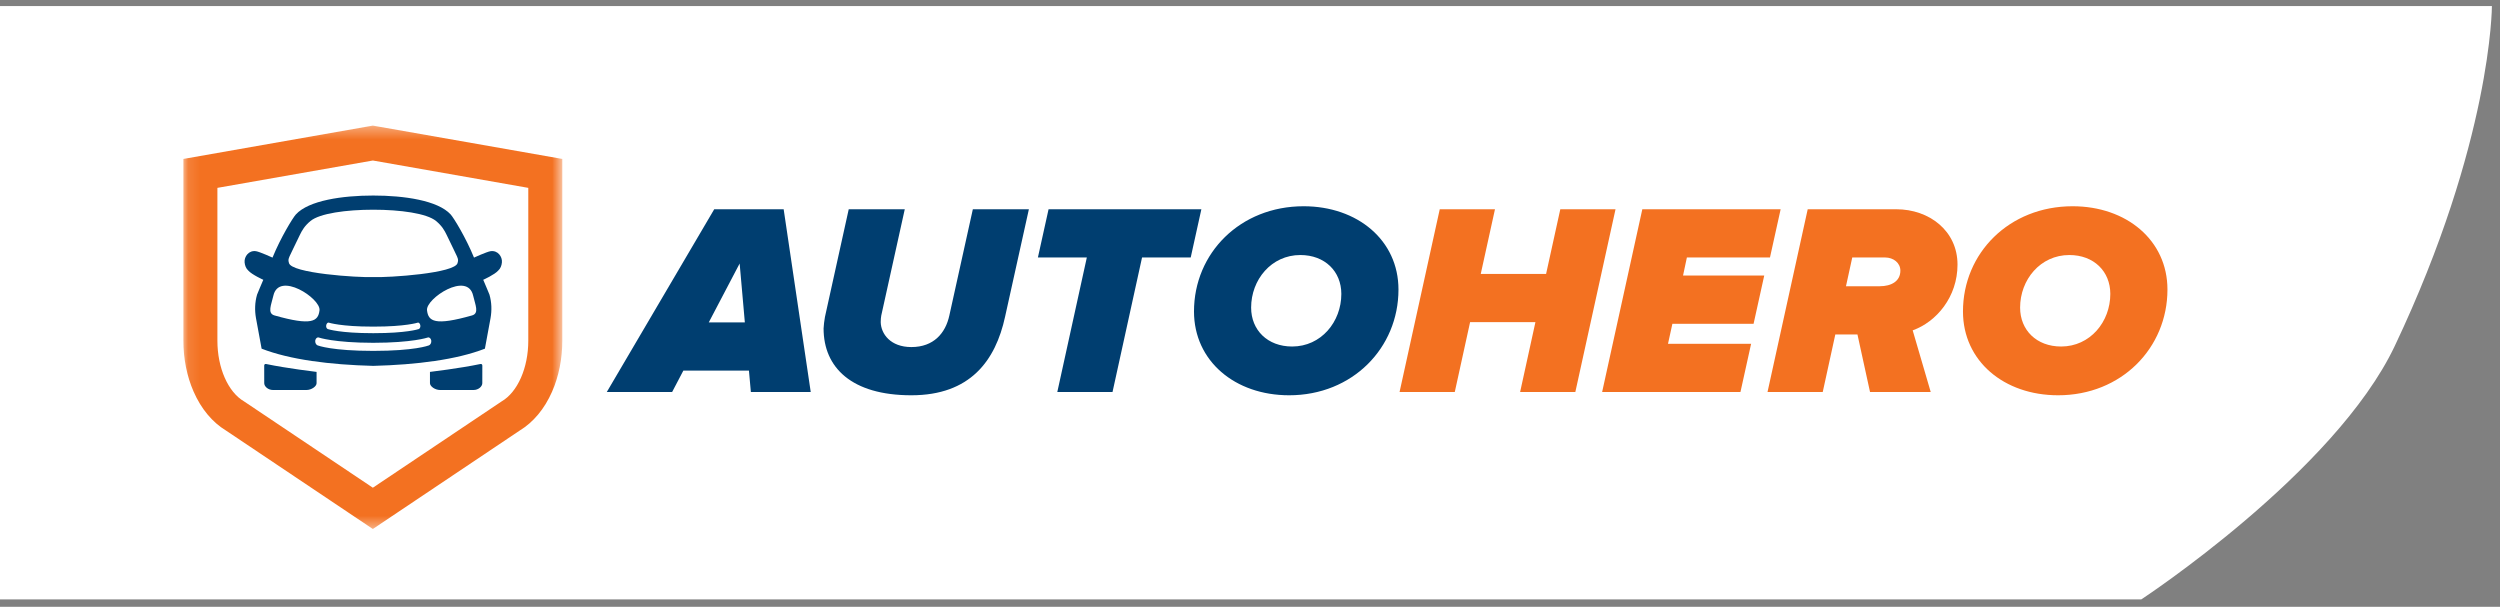 <svg width="206" height="50" viewBox="0 0 206 50" fill="none" xmlns="http://www.w3.org/2000/svg">
<rect x="0" y="0" width="206" height="50" fill="#808080" stroke="none"/>
<path d="M0 0.5H205.333C205.333 0.5 205.333 11.611 197.333 28.5C192.395 38.926 176.444 49.389 176.444 49.389H0V0.5Z" fill="white"/>
<path fill-rule="evenodd" clip-rule="evenodd" d="M60.947 21.713L58.402 26.566H61.375L60.947 21.713ZM61.871 32.3L61.713 30.54H56.307L55.384 32.3H50L58.852 17.243H64.574L66.804 32.3H61.871Z" fill="#003E70"/>
<path fill-rule="evenodd" clip-rule="evenodd" d="M67.863 27.063C67.863 26.883 67.931 26.341 67.976 26.115L69.935 17.243H74.553L72.616 26.002C72.593 26.115 72.571 26.318 72.571 26.544C72.593 27.515 73.382 28.598 75.094 28.598C76.941 28.598 77.909 27.447 78.225 26.002L80.162 17.243H84.78L82.82 26.092C82.031 29.727 79.937 32.571 75.094 32.571C70.183 32.571 67.863 30.291 67.863 27.063Z" fill="#003E70"/>
<path fill-rule="evenodd" clip-rule="evenodd" d="M87.122 32.3L89.555 21.216H85.523L86.402 17.243H98.993L98.115 21.216H94.105L91.672 32.3H87.122Z" fill="#003E70"/>
<path fill-rule="evenodd" clip-rule="evenodd" d="M110.526 24.219C110.526 22.368 109.175 21.014 107.147 21.014C104.76 21.014 103.093 23.045 103.093 25.348C103.093 27.199 104.444 28.553 106.472 28.553C108.859 28.553 110.526 26.522 110.526 24.219ZM98.385 25.664C98.385 20.855 102.192 16.995 107.418 16.995C111.855 16.995 115.234 19.794 115.234 23.858C115.234 28.666 111.45 32.571 106.224 32.571C101.764 32.571 98.385 29.75 98.385 25.664Z" fill="#003E70"/>
<path fill-rule="evenodd" clip-rule="evenodd" d="M125.258 32.3L126.519 26.544H121.136L119.874 32.3H115.324L118.635 17.243H123.186L122.014 22.571H127.398L128.569 17.243H133.119L129.808 32.3H125.258Z" fill="#F37121"/>
<path fill-rule="evenodd" clip-rule="evenodd" d="M132.016 32.3L135.327 17.243H146.725L145.846 21.216H138.999L138.683 22.706H145.373L144.495 26.679H137.805L137.444 28.327H144.292L143.414 32.3H132.016Z" fill="#F37121"/>
<path fill-rule="evenodd" clip-rule="evenodd" d="M154.879 23.587C155.87 23.587 156.591 23.158 156.591 22.3C156.591 21.668 156.028 21.216 155.329 21.216H152.626L152.108 23.587H154.811H154.879ZM154.09 32.3L153.054 27.56H151.23L150.194 32.3H145.644L148.955 17.243H156.253C158.979 17.243 161.299 19.027 161.299 21.803C161.299 24.467 159.564 26.521 157.605 27.221L159.091 32.3H154.09Z" fill="#F37121"/>
<path fill-rule="evenodd" clip-rule="evenodd" d="M173.89 24.219C173.89 22.368 172.539 21.014 170.512 21.014C168.124 21.014 166.457 23.045 166.457 25.348C166.457 27.199 167.809 28.553 169.836 28.553C172.224 28.553 173.89 26.522 173.89 24.219ZM161.749 25.664C161.749 20.855 165.556 16.995 170.782 16.995C175.22 16.995 178.598 19.794 178.598 23.858C178.598 28.666 174.814 32.571 169.588 32.571C165.128 32.571 161.749 29.75 161.749 25.664Z" fill="#F37121"/>
<path fill-rule="evenodd" clip-rule="evenodd" d="M30.723 12.552L44.172 14.919V28.146C44.172 30.492 43.251 32.588 41.866 33.394L30.723 40.863L19.579 33.394C18.195 32.588 17.274 30.492 17.274 28.146V14.919L30.723 12.552Z" fill="white"/>
<mask id="mask0_470_12579" style="mask-type:luminance" maskUnits="userSpaceOnUse" x="15" y="10" width="32" height="34">
<path fill-rule="evenodd" clip-rule="evenodd" d="M15.111 10.349H46.334V43.589H15.111V10.349Z" fill="white"/>
</mask>
<g mask="url(#mask0_470_12579)">
<path fill-rule="evenodd" clip-rule="evenodd" d="M30.723 10.349L30.242 10.434L17.433 12.688L15.111 13.097V15.48V28.078C15.111 29.567 15.403 31.019 15.956 32.277C16.577 33.691 17.498 34.796 18.623 35.478L29.174 42.551L30.723 43.589L32.271 42.551L42.823 35.478C43.947 34.796 44.868 33.691 45.489 32.277C46.042 31.019 46.334 29.567 46.334 28.078V15.48V13.097L44.012 12.688L31.203 10.434L30.723 10.349ZM30.723 13.226L43.531 15.48V28.077C43.531 30.311 42.654 32.308 41.335 33.075L30.723 40.188L20.11 33.075C18.791 32.308 17.914 30.311 17.914 28.077V15.48L30.723 13.226Z" fill="#F37121"/>
<path fill-rule="evenodd" clip-rule="evenodd" d="M38.898 25.991C35.823 26.866 35.29 26.48 35.186 25.566C35.075 24.597 38.531 22.319 38.99 24.369C39.153 25.098 39.512 25.817 38.898 25.991ZM35.344 28.46C35.293 28.478 34.17 28.911 30.757 28.913C27.343 28.911 26.221 28.478 26.169 28.46C26.049 28.416 25.948 28.236 25.977 28.057C26.006 27.878 26.146 27.769 26.267 27.812C26.279 27.816 27.522 28.244 30.755 28.247H30.757H30.758C33.991 28.244 35.235 27.816 35.247 27.812C35.368 27.769 35.507 27.878 35.536 28.057C35.566 28.236 35.465 28.416 35.344 28.46ZM22.616 25.991C22.001 25.817 22.361 25.098 22.524 24.369C22.982 22.319 26.439 24.597 26.328 25.566C26.223 26.48 25.691 26.866 22.616 25.991ZM34.502 27.116C34.461 27.131 33.461 27.453 30.829 27.453H30.685C28.053 27.453 27.053 27.131 27.012 27.116C26.915 27.081 26.855 26.95 26.879 26.807C26.902 26.664 27 26.553 27.096 26.588C27.106 26.591 28.107 26.913 30.685 26.913H30.829C33.406 26.913 34.408 26.591 34.417 26.588C34.514 26.553 34.611 26.664 34.635 26.807C34.658 26.95 34.599 27.081 34.502 27.116ZM24.705 19.364C24.882 18.993 25.102 18.607 25.583 18.211C26.348 17.58 28.522 17.28 30.757 17.28C32.992 17.28 35.166 17.58 35.931 18.211C36.412 18.607 36.632 18.993 36.808 19.364C37.762 21.374 37.811 21.275 37.706 21.66C37.557 22.52 32.021 22.883 30.758 22.832H30.755C29.493 22.883 23.956 22.52 23.808 21.66C23.702 21.275 23.752 21.374 24.705 19.364ZM40.422 20.698C40.113 20.745 39.058 21.226 39.058 21.226C38.391 19.586 37.387 17.948 37.134 17.671C36.08 16.515 33.296 16.112 30.758 16.112H30.755C28.218 16.112 25.434 16.515 24.379 17.671C24.126 17.948 23.123 19.586 22.455 21.226C22.455 21.226 21.401 20.745 21.091 20.698C20.497 20.609 20.113 21.149 20.155 21.618C20.179 21.885 20.273 22.126 20.46 22.294C20.756 22.634 21.696 23.055 21.696 23.055C21.586 23.33 21.217 24.157 21.183 24.275C20.999 24.905 20.979 25.569 21.093 26.215L21.557 28.731C23.893 29.637 27.162 30.054 30.755 30.148H30.758C34.351 30.054 37.621 29.637 39.956 28.731L40.42 26.215C40.535 25.569 40.514 24.905 40.331 24.275C40.296 24.157 39.927 23.33 39.818 23.055C39.818 23.055 40.757 22.634 41.054 22.294C41.24 22.126 41.334 21.885 41.358 21.618C41.401 21.149 41.017 20.609 40.422 20.698Z" fill="#003E70"/>
<path fill-rule="evenodd" clip-rule="evenodd" d="M39.566 29.998C37.898 30.35 35.429 30.645 35.429 30.645V31.575C35.429 31.839 35.85 32.136 36.265 32.136H39.017C39.432 32.136 39.742 31.839 39.742 31.575L39.744 30.13C39.744 30.13 39.752 29.958 39.566 29.998Z" fill="#003E70"/>
<path fill-rule="evenodd" clip-rule="evenodd" d="M21.949 29.998C23.617 30.35 26.086 30.645 26.086 30.645V31.575C26.086 31.839 25.665 32.136 25.25 32.136H22.497C22.083 32.136 21.773 31.839 21.773 31.575L21.771 30.13C21.771 30.13 21.763 29.958 21.949 29.998Z" fill="#003E70"/>
</g>
</svg>
